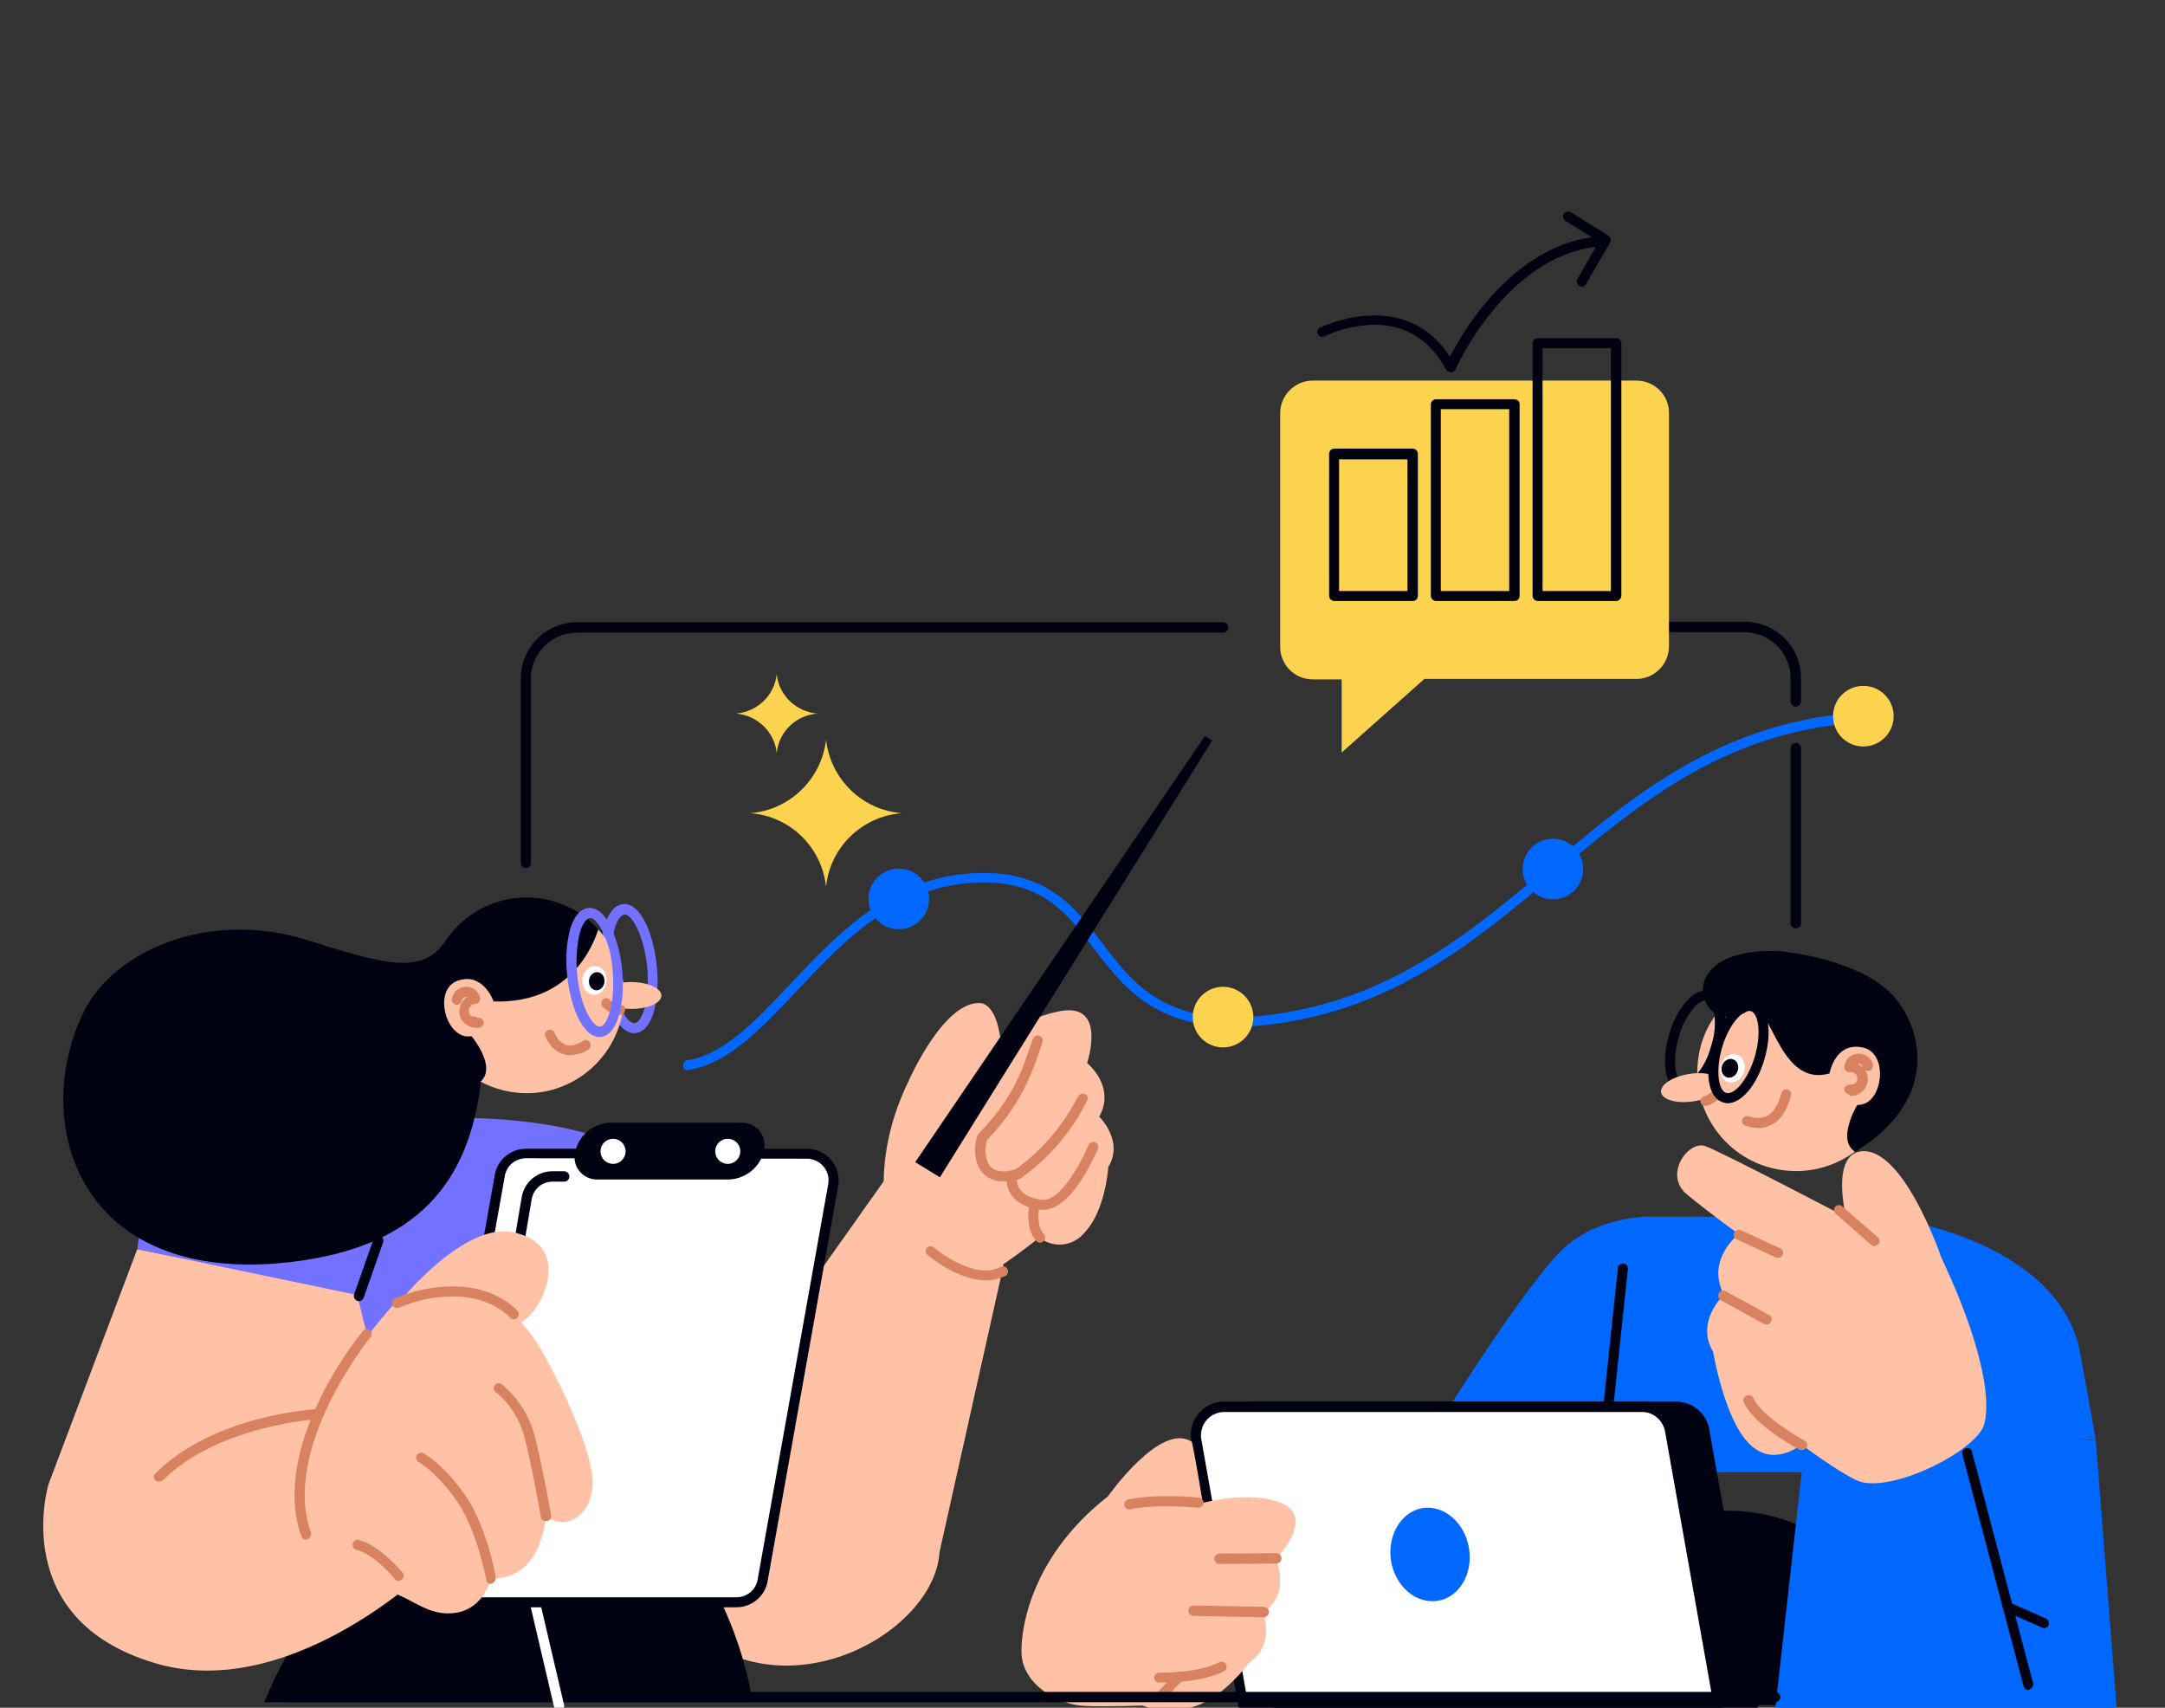 <svg width="459" height="362" viewBox="0 0 459 362" fill="none" xmlns="http://www.w3.org/2000/svg">
<rect x="0" y="0" width="459" height="362" fill="#333333" stroke="none"/>
<path d="M380.728 196.787C380.178 196.787 379.627 196.329 379.627 195.778V158.605C379.627 158.054 380.086 157.503 380.728 157.503C381.371 157.503 381.83 157.962 381.83 158.605V195.778C381.83 196.329 381.371 196.787 380.728 196.787Z" fill="#000111"/>
<path d="M380.727 149.793C380.176 149.793 379.626 149.334 379.626 148.692V143.827C379.626 138.412 375.22 134.006 369.804 134.006H354.017C353.467 134.006 352.916 133.547 352.916 132.905C352.916 132.262 353.375 131.804 354.017 131.804H369.896C376.505 131.804 381.828 137.127 381.828 143.736V148.6C381.828 149.243 381.369 149.793 380.727 149.793C380.819 149.793 380.819 149.793 380.727 149.793Z" fill="#000111"/>
<path d="M111.523 184.029C110.973 184.029 110.422 183.57 110.422 182.928V143.827C110.422 137.219 115.745 131.895 122.354 131.895H259.297C259.848 131.895 260.399 132.354 260.399 132.997C260.399 133.639 259.94 134.098 259.297 134.098H122.354C116.939 134.098 112.533 138.504 112.533 143.919V183.02C112.533 183.57 112.074 184.029 111.523 184.029Z" fill="#000111"/>
<path d="M145.849 226.893C145.299 226.893 144.84 226.434 144.84 225.792C144.84 225.333 145.207 224.874 145.666 224.782C153.468 223.497 159.984 216.613 167.419 208.72C177.699 197.797 189.356 185.406 207.804 185.039C222.123 184.764 228.089 192.474 233.688 199.908C240.939 209.454 248.374 219.275 274.257 214.318C297.203 210.004 313.082 196.512 328.502 183.57C345.941 168.885 364.023 153.648 392.476 151.17C393.027 151.078 393.578 151.537 393.669 152.088C393.761 152.639 393.302 153.189 392.752 153.281H392.66C364.941 155.668 347.134 170.629 329.879 185.131C314.275 198.256 298.121 211.932 274.624 216.338C247.456 221.478 239.195 210.647 231.944 201.101C226.345 193.759 221.113 186.783 207.804 187.058C190.182 187.425 178.892 199.449 168.888 210.096C161.453 217.99 154.385 225.516 145.941 226.801L145.849 226.893Z" fill="#0068FF"/>
<path d="M190.55 196.971C194.098 196.971 196.975 194.094 196.975 190.546C196.975 186.998 194.098 184.121 190.55 184.121C187.002 184.121 184.125 186.998 184.125 190.546C184.125 194.094 187.002 196.971 190.55 196.971Z" fill="#0068FF"/>
<path d="M259.294 222.028C262.843 222.028 265.719 219.152 265.719 215.603C265.719 212.055 262.843 209.178 259.294 209.178C255.746 209.178 252.869 212.055 252.869 215.603C252.869 219.152 255.746 222.028 259.294 222.028Z" fill="#FCD34F"/>
<path d="M329.236 190.638C332.784 190.638 335.66 187.761 335.66 184.213C335.66 180.664 332.784 177.788 329.236 177.788C325.687 177.788 322.811 180.664 322.811 184.213C322.811 187.761 325.687 190.638 329.236 190.638Z" fill="#0068FF"/>
<path d="M395.046 158.238C398.594 158.238 401.471 155.361 401.471 151.813C401.471 148.264 398.594 145.388 395.046 145.388C391.498 145.388 388.621 148.264 388.621 151.813C388.621 155.361 391.498 158.238 395.046 158.238Z" fill="#FCD34F"/>
<path d="M346.951 80.679H278.296C274.533 80.679 271.412 83.8 271.412 87.563V137.127C271.412 140.89 274.441 144.011 278.296 144.011H284.446V159.523L301.977 143.919H346.951C350.714 143.919 353.835 140.798 353.835 137.035V87.471C353.835 83.708 350.714 80.679 346.951 80.679Z" fill="#FCD34F"/>
<path d="M299.5 127.398H282.887C282.336 127.398 281.785 126.939 281.785 126.296V96.191C281.785 95.64 282.244 95.089 282.887 95.089H299.5C300.05 95.089 300.601 95.548 300.601 96.191V126.296C300.601 126.939 300.142 127.398 299.5 127.398ZM283.896 125.287H298.398V97.384H283.896V125.287Z" fill="#000111"/>
<path d="M321.068 127.398H304.455C303.904 127.398 303.354 126.939 303.354 126.296V85.727C303.354 85.177 303.812 84.626 304.455 84.626H321.068C321.619 84.626 322.169 85.085 322.169 85.636V126.296C322.169 126.939 321.711 127.398 321.068 127.398ZM305.465 125.287H319.967V86.737H305.465V125.287Z" fill="#000111"/>
<path d="M342.636 127.398H326.023C325.473 127.398 324.922 126.939 324.922 126.296V72.786C324.922 72.235 325.381 71.684 326.023 71.684H342.636C343.187 71.684 343.738 72.143 343.738 72.786V126.388C343.646 126.939 343.187 127.398 342.636 127.398ZM327.033 125.287H341.535V73.795H327.033V125.287Z" fill="#000111"/>
<path d="M307.483 78.844C307.116 78.844 306.748 78.66 306.565 78.293C303.077 71.868 297.754 68.655 290.778 68.839C287.382 69.022 284.078 69.757 280.957 71.225C280.498 71.593 279.764 71.409 279.488 70.95C279.121 70.491 279.305 69.757 279.764 69.481C279.855 69.39 279.947 69.39 280.039 69.39C280.223 69.298 297.845 60.762 307.391 75.631C309.41 71.776 311.797 68.105 314.55 64.709C321.526 56.173 329.695 51.124 338.231 50.207C338.782 50.115 339.332 50.482 339.516 51.033C339.608 51.583 339.24 52.134 338.69 52.318C338.598 52.318 338.598 52.318 338.506 52.318C319.231 54.429 308.676 78.017 308.584 78.293C308.401 78.66 308.033 78.935 307.666 78.935H307.483V78.844Z" fill="#000111"/>
<path d="M335.387 60.762C334.836 60.762 334.285 60.303 334.285 59.66C334.285 59.477 334.377 59.293 334.469 59.11L338.966 51.216L331.899 46.81C331.44 46.535 331.256 45.893 331.532 45.342C331.807 44.883 332.541 44.699 333 44.975L340.986 49.931C341.445 50.206 341.628 50.849 341.353 51.4L336.305 60.119C336.121 60.578 335.754 60.762 335.387 60.762Z" fill="#000111"/>
<path d="M318.588 361.45H410.098L402.112 343.644C395.779 329.417 381.553 320.147 365.949 320.239H359.249C340.433 320.239 324.187 333.456 320.515 351.904L318.588 361.45Z" fill="#000111"/>
<path d="M385.962 312.07H356.132C347.045 312.07 339.427 305.002 338.693 295.915L336.765 271.684C336.214 264.709 341.354 258.559 348.422 257.916C348.789 257.916 349.156 257.916 349.523 257.916H398.72C405.787 257.916 411.478 263.607 411.478 270.675C411.478 271.96 411.295 273.245 410.927 274.438L402.942 299.77C400.464 307.113 393.672 312.07 385.962 312.07Z" fill="#0068FF"/>
<path d="M444.335 305.369L449.658 373.749C451.219 394.309 435.891 412.299 415.239 413.859C414.413 413.951 413.587 413.951 412.761 413.951C392.109 414.135 375.221 397.613 375.037 376.962C375.037 375.493 375.129 373.933 375.221 372.464L383.39 299.495L444.335 305.369Z" fill="#0068FF"/>
<path d="M349.43 257.916C349.43 257.916 339.15 257.825 331.899 264.25C323.638 271.592 303.812 303.717 303.812 303.717L347.043 303.993L349.43 257.916Z" fill="#0068FF"/>
<path d="M399.546 257.916C399.546 257.916 435.985 262.23 440.941 286.37L444.337 305.278L364.301 299.128L399.546 257.916Z" fill="#0068FF"/>
<path d="M430.016 358.238C429.557 358.238 429.098 357.87 429.006 357.412L416.064 308.398C415.881 307.848 416.156 307.205 416.707 307.021C417.258 306.838 417.9 307.113 418.084 307.664V307.756L431.025 356.769C431.209 357.32 430.842 357.87 430.291 358.054C430.199 358.238 430.108 358.238 430.016 358.238Z" fill="#000111"/>
<path d="M433.414 345.112C433.23 345.112 433.138 345.112 432.955 345.021L425.245 341.625C424.694 341.349 424.419 340.798 424.694 340.248C424.969 339.697 425.52 339.513 426.071 339.697L433.781 343.093C434.331 343.368 434.515 343.919 434.331 344.47C434.24 344.837 433.872 345.112 433.414 345.112Z" fill="#000111"/>
<path d="M411.569 266.544C411.569 266.544 403.584 243.047 394.589 244.057C388.072 244.791 391.376 258.008 391.376 258.008C391.376 258.008 365.126 244.24 361.546 242.955C357.967 241.67 352.551 249.013 357.691 253.235C362.831 257.457 368.614 261.588 368.614 261.588C368.614 261.588 361.546 267.095 365.493 274.438C365.493 274.438 359.343 280.128 363.198 286.553C363.198 286.553 365.493 300.505 370.725 305.92C375.957 311.335 381.923 306.195 381.923 306.195C381.923 306.195 389.174 311.703 393.671 313.814C399.821 316.659 416.342 309.041 420.105 303.166C421.941 300.321 422.4 289.582 411.569 266.544Z" fill="#FFC2A7"/>
<path d="M397.432 264.158C397.156 264.158 396.973 264.066 396.697 263.882L389.171 257.274C388.712 256.907 388.712 256.172 389.079 255.805C389.446 255.346 390.181 255.346 390.548 255.714L398.166 262.322C398.625 262.689 398.625 263.423 398.166 263.791C397.982 263.974 397.707 264.066 397.432 264.158Z" fill="#D88260"/>
<path d="M376.963 266.636C376.78 266.636 376.688 266.636 376.504 266.544L368.152 262.689C367.601 262.414 367.418 261.771 367.693 261.312C367.968 260.762 368.611 260.578 369.07 260.762L377.422 264.617C377.973 264.892 378.156 265.535 377.973 265.993C377.789 266.361 377.422 266.636 376.963 266.636Z" fill="#D88260"/>
<path d="M374.578 280.771C374.395 280.771 374.211 280.771 374.028 280.679L364.849 275.631C364.298 275.356 364.115 274.713 364.39 274.162C364.666 273.612 365.308 273.428 365.859 273.703L375.037 278.752C375.588 279.027 375.772 279.669 375.404 280.22C375.313 280.496 375.037 280.771 374.578 280.771Z" fill="#D88260"/>
<path d="M381.923 307.389C381.739 307.389 381.556 307.297 381.464 307.297C381.097 307.113 371.918 302.157 369.715 297.292C369.44 296.742 369.715 296.099 370.266 295.824C370.817 295.548 371.459 295.824 371.735 296.374C373.295 299.862 380.087 303.993 382.565 305.369C383.116 305.645 383.3 306.287 383.024 306.838C382.657 307.205 382.29 307.389 381.923 307.389Z" fill="#D88260"/>
<path d="M340.525 302.983H340.434C339.883 302.891 339.424 302.432 339.516 301.79L343.004 268.839C343.004 268.288 343.462 267.829 344.105 267.829C344.747 267.829 345.115 268.288 345.115 268.931C345.115 269.022 345.115 269.022 345.115 269.114L341.627 302.065C341.535 302.616 341.076 302.983 340.525 302.983Z" fill="#000111"/>
<path d="M383.299 206.425C375.498 205.507 367.879 208.995 363.474 215.512C361.546 218.265 360.353 221.478 359.986 224.874C358.609 236.347 366.87 246.81 378.343 248.095C383.666 248.738 388.99 247.269 393.212 244.149C397.893 240.661 400.922 235.521 401.565 229.738C403.033 218.173 394.772 207.71 383.299 206.425Z" fill="#FFC2A7"/>
<path d="M357.046 231.574C356.679 231.574 356.404 231.482 356.129 231.39C353.008 230.473 352.09 225.149 353.926 219.091C354.66 216.613 355.853 214.227 357.505 212.299C359.157 210.372 360.993 209.637 362.645 210.096C364.297 210.555 365.307 212.207 365.674 214.777C365.95 217.347 365.674 220.009 364.848 222.487C364.114 224.966 362.921 227.352 361.268 229.279C359.8 230.748 358.331 231.574 357.046 231.574ZM361.636 212.024C360.626 212.207 359.708 212.758 359.066 213.676C357.597 215.42 356.496 217.531 355.945 219.734C354.476 224.69 355.119 228.912 356.771 229.463C357.505 229.647 358.607 229.096 359.616 227.903C361.085 226.159 362.186 224.048 362.737 221.845C363.471 219.642 363.747 217.347 363.471 215.053C363.288 213.492 362.645 212.391 361.911 212.116C361.911 212.024 361.727 212.024 361.636 212.024Z" fill="#000111"/>
<path d="M359.052 233.458C362.61 232.914 365.295 231.173 365.05 229.57C364.805 227.966 361.722 227.107 358.164 227.651C354.607 228.195 351.921 229.936 352.166 231.539C352.412 233.143 355.494 234.002 359.052 233.458Z" fill="#FFC2A7"/>
<path d="M377.606 201.652C377.606 201.652 395.137 203.213 402.021 211.84C407.803 219 410.741 233.502 393.301 244.149C389.263 241.579 393.76 234.236 393.76 234.236C394.403 234.236 395.137 234.052 395.688 233.777C399.451 231.666 399.91 223.038 394.862 222.028C388.988 220.835 387.886 227.536 387.886 227.536C376.321 230.84 375.403 209.454 370.172 214.502C360.259 220.468 353.191 200.367 377.606 201.652Z" fill="#000111"/>
<path d="M392.203 232.308C394.222 232.4 395.874 230.932 395.966 228.912C395.966 228.82 395.966 228.729 395.966 228.637C395.966 227.627 395.507 226.709 394.681 226.067C393.855 225.424 392.754 225.149 391.744 225.333L393.121 226.342C393.121 226.618 393.121 226.342 393.121 226.251C393.213 225.975 393.029 226.342 393.121 226.159C393.121 226.067 393.213 225.975 393.304 225.883C393.213 226.067 393.304 225.883 393.396 225.792C393.488 225.7 393.672 225.608 393.488 225.7L393.672 225.608C393.763 225.608 393.763 225.608 393.672 225.608H393.763C393.763 225.608 394.039 225.516 393.947 225.516H394.13C394.314 225.516 394.039 225.516 394.222 225.516C394.406 225.516 394.406 225.516 394.498 225.608C394.314 225.516 394.589 225.608 394.589 225.7C394.589 225.792 394.865 225.883 394.681 225.792L394.865 225.975C394.773 225.883 394.865 225.975 394.865 226.067C394.865 226.159 395.048 226.434 394.957 226.159C395.048 226.709 395.599 227.077 396.242 226.985C396.792 226.893 397.159 226.342 397.068 225.7C397.068 225.608 397.068 225.608 397.068 225.516C396.517 223.864 394.773 222.946 393.121 223.497C391.928 223.864 391.01 224.966 391.01 226.251C391.01 226.618 391.193 226.893 391.469 227.077C391.744 227.26 392.111 227.352 392.387 227.26C392.295 227.26 392.295 227.26 392.387 227.26H392.662C392.478 227.26 392.845 227.26 392.662 227.26L392.845 227.352L393.029 227.444L393.213 227.535C393.488 227.719 393.121 227.444 393.304 227.535C393.396 227.627 393.488 227.719 393.58 227.903C393.58 227.994 393.672 227.994 393.672 228.086C393.672 228.178 393.763 228.27 393.763 228.362C393.763 228.362 393.763 228.545 393.763 228.453C393.763 228.362 393.763 228.637 393.763 228.637C393.763 228.729 393.763 228.821 393.763 228.821C393.763 228.912 393.763 228.912 393.763 228.821C393.763 228.912 393.763 229.004 393.672 229.096C393.672 229.096 393.58 229.279 393.672 229.188L393.58 229.279L393.488 229.463L393.396 229.555C393.304 229.647 393.396 229.555 393.304 229.647L393.121 229.738L392.937 229.83C392.845 229.922 393.029 229.83 392.845 229.83L392.478 229.922C392.662 229.922 392.478 229.922 392.387 229.922H392.111C391.56 229.922 391.01 230.381 391.01 230.932C391.01 231.482 391.469 231.941 392.111 232.033L392.203 232.308Z" fill="#D88260"/>
<path d="M369.715 227.298C370.256 225.715 369.606 224.06 368.263 223.6C366.92 223.141 365.393 224.052 364.851 225.635C364.31 227.218 364.96 228.873 366.303 229.332C367.646 229.792 369.173 228.881 369.715 227.298Z" fill="white"/>
<path d="M368.395 227.018C368.756 225.963 368.31 224.855 367.398 224.543C366.487 224.231 365.456 224.834 365.095 225.889C364.734 226.945 365.18 228.053 366.091 228.364C367.003 228.676 368.034 228.073 368.395 227.018Z" fill="#000111"/>
<path d="M361.821 234.419C363.198 234.052 364.299 233.134 365.125 232.033C365.401 231.482 365.217 230.84 364.758 230.564C364.207 230.289 363.565 230.473 363.29 230.932C363.198 231.023 363.198 231.115 363.106 231.207L363.29 231.023C363.014 231.299 362.739 231.666 362.464 231.849L362.647 231.666C362.28 231.941 361.913 232.125 361.546 232.308L361.821 232.217C361.637 232.308 361.454 232.4 361.27 232.4C360.72 232.584 360.352 233.134 360.536 233.685C360.72 234.236 361.27 234.511 361.821 234.419Z" fill="#D88260"/>
<path d="M366.226 233.869C365.951 233.869 365.584 233.777 365.308 233.685C362.188 232.767 361.27 227.444 363.105 221.386C364.941 215.328 368.704 211.381 371.825 212.391C374.946 213.401 375.863 218.632 374.028 224.69C372.376 230.197 369.163 233.869 366.226 233.869ZM370.815 214.318C369.163 214.318 366.501 217.347 365.125 221.937C363.656 226.893 364.299 231.115 365.951 231.666C367.603 232.217 370.54 229.004 372.009 224.048C373.477 219.091 372.835 214.869 371.182 214.318C371.091 214.318 370.999 214.318 370.815 214.318Z" fill="#000111"/>
<path d="M372.743 239.1C371.734 239.1 370.816 238.917 369.898 238.55C369.347 238.274 369.164 237.632 369.439 237.173C369.714 236.622 370.357 236.439 370.816 236.622C372.009 237.081 373.294 237.081 374.487 236.622C375.956 235.888 377.057 234.236 377.7 231.666C377.883 231.115 378.434 230.748 378.985 230.932C379.535 231.115 379.903 231.666 379.719 232.217C378.893 235.429 377.424 237.632 375.313 238.55C374.579 238.917 373.661 239.192 372.743 239.1Z" fill="#D88260"/>
<path d="M371.549 361.358H270.769L260.764 305.369C260.213 302.065 262.416 298.944 265.72 298.394C266.088 298.302 266.363 298.302 266.73 298.302H355.303C358.24 298.302 360.718 300.413 361.269 303.258L371.549 361.358Z" fill="#000111"/>
<path d="M371.549 362.368H270.768C270.218 362.368 269.759 362.001 269.759 361.45L259.846 305.461C259.112 301.606 261.682 297.935 265.537 297.2C265.996 297.109 266.363 297.109 266.822 297.109H355.394C358.79 297.109 361.819 299.587 362.37 302.983L372.742 361.083C372.834 361.45 372.742 361.725 372.558 362.001C372.191 362.276 371.916 362.368 371.549 362.368ZM271.686 360.257H370.264L360.167 303.442C359.708 301.055 357.689 299.312 355.303 299.312H266.73C263.976 299.312 261.773 301.514 261.773 304.268C261.773 304.543 261.773 304.819 261.865 305.186L271.686 360.257Z" fill="#000111"/>
<path d="M364.388 361.358H263.516L253.603 305.369C253.052 302.065 255.163 298.944 258.467 298.394C258.835 298.302 259.202 298.302 259.569 298.302H348.142C351.079 298.302 353.557 300.413 354.108 303.258L364.388 361.358Z" fill="white"/>
<path d="M364.388 362.368H263.516C262.966 362.368 262.507 362.001 262.507 361.45L252.594 305.461C251.86 301.606 254.43 297.935 258.285 297.2C258.652 297.109 259.111 297.109 259.57 297.109H348.142C351.538 297.109 354.567 299.587 355.118 302.983L365.398 361.083C365.49 361.634 365.123 362.184 364.572 362.276C364.48 362.368 364.48 362.368 364.388 362.368ZM264.434 360.257H363.103L353.007 303.442C352.548 301.055 350.529 299.312 348.142 299.312H259.57C256.816 299.312 254.613 301.514 254.613 304.268C254.613 304.543 254.613 304.819 254.705 305.186L264.434 360.257Z" fill="#000111"/>
<path d="M301.517 319.688C306.106 318.954 310.512 322.717 311.43 328.132C312.348 333.547 309.411 338.596 304.821 339.33C300.232 340.064 295.826 336.301 294.909 330.886C294.083 325.47 297.02 320.514 301.517 319.688Z" fill="#0068FF"/>
<path d="M234.88 317.21C234.88 317.21 246.078 301.239 252.687 305.645C253.605 309.775 254.981 318.586 254.981 318.586C254.981 318.586 263.701 316.2 270.309 318.127C280.039 320.881 270.493 330.518 270.493 330.518C270.493 330.518 273.797 337.678 267.831 341.9C267.831 341.9 270.401 348.784 264.894 352.363C264.894 352.363 259.754 359.523 253.513 361.634C249.841 362.919 245.895 362.919 242.223 361.542C242.223 361.542 234.513 361.817 230.199 361.634C224.233 361.45 217.166 357.136 216.615 350.987C216.248 347.682 217.258 330.977 234.88 317.21Z" fill="#FFC2A7"/>
<path d="M258.56 331.528C258.01 331.528 257.459 331.069 257.459 330.427C257.459 329.784 257.918 329.325 258.56 329.325L270.584 329.234C271.135 329.234 271.686 329.692 271.686 330.335C271.686 330.977 271.227 331.436 270.584 331.436L258.56 331.528Z" fill="#D88260"/>
<path d="M267.922 342.818L253.053 342.542C252.502 342.542 251.951 342.083 251.951 341.441C251.951 340.798 252.41 340.339 253.053 340.339L267.922 340.615C268.472 340.615 269.023 341.074 269.023 341.716C269.023 342.359 268.472 342.818 267.922 342.818Z" fill="#D88260"/>
<path d="M246.262 356.677H245.711C245.16 356.677 244.701 356.218 244.701 355.576C244.701 355.025 245.252 354.566 245.803 354.566C245.894 354.566 253.971 354.75 258.469 352.363C259.02 352.088 259.662 352.272 259.938 352.822C260.213 353.373 260.029 354.016 259.479 354.291C255.073 356.494 248.281 356.677 246.262 356.677Z" fill="#D88260"/>
<path d="M245.986 360.624C245.711 360.624 245.435 360.532 245.252 360.349C244.885 359.89 244.885 359.247 245.252 358.88L249.199 354.75C249.566 354.291 250.3 354.291 250.667 354.75C251.126 355.117 251.126 355.851 250.667 356.218L246.72 360.349C246.629 360.532 246.262 360.624 245.986 360.624Z" fill="#D88260"/>
<path d="M239.377 319.963C238.826 319.963 238.276 319.504 238.368 318.862C238.368 318.403 238.735 317.944 239.194 317.852C245.251 316.567 253.879 317.393 254.246 317.485C254.797 317.577 255.256 318.128 255.164 318.678C255.072 319.229 254.613 319.688 253.971 319.596C253.879 319.596 245.343 318.678 239.561 319.963C239.561 319.963 239.469 319.963 239.377 319.963Z" fill="#D88260"/>
<path d="M376.341 360.841H61.059C60.508 360.841 59.957 360.382 59.957 359.739C59.957 359.097 60.416 358.638 61.059 358.638H376.341C376.891 358.638 377.442 359.097 377.442 359.739C377.442 360.382 376.891 360.841 376.341 360.841Z" fill="#000111"/>
<path d="M159.068 172.373C167.513 173.015 174.213 179.532 175.131 187.976C175.957 179.624 182.749 173.015 191.193 172.373C182.749 171.73 176.049 165.121 175.131 156.769C174.213 165.121 167.421 171.73 159.068 172.373Z" fill="#FCD34F"/>
<path d="M156.039 151.262C160.537 151.629 164.208 155.117 164.667 159.614C165.126 155.117 168.705 151.629 173.295 151.262C168.797 150.895 165.126 147.407 164.667 142.909C164.208 147.407 160.537 150.895 156.039 151.262Z" fill="#FCD34F"/>
<path d="M162.555 274.346L166.961 279.211L188.53 248.738L212.762 268.196L199.177 329.05C198.076 347.315 161.821 366.59 141.169 339.972L119.691 305.461L135.937 275.08L162.555 274.346Z" fill="#FFC2A7"/>
<path d="M56.043 360.818H159.577C159.577 360.818 154.109 320.973 124.096 314.089C94.082 307.205 66.139 335.394 56.043 360.818Z" fill="#000111"/>
<path d="M118.497 362.735C118.038 362.735 117.579 362.368 117.487 361.909L109.777 328.958C109.685 328.407 109.961 327.857 110.603 327.673C111.154 327.581 111.704 327.857 111.888 328.499L119.598 361.45C119.69 362.001 119.414 362.551 118.864 362.735C118.588 362.735 118.497 362.735 118.497 362.735Z" fill="white"/>
<path d="M29.098 264.8L10.282 314.64C10.282 314.64 1.563 343.277 32.862 352.547C60.856 360.899 89.768 333.456 89.768 333.456L79.856 281.413L80.957 275.08L29.098 264.8Z" fill="#FFC2A7"/>
<path d="M95.826 236.989C95.826 236.989 127.124 235.98 138.597 247.82C147.225 256.723 143.921 289.582 137.404 303.717C135.293 308.306 130.428 310.876 125.472 309.959L89.951 303.717C85.729 302.983 82.333 299.862 81.232 295.732C77.56 282.515 70.034 253.786 71.778 247.177C75.174 234.695 95.826 236.989 95.826 236.989Z" fill="#7371FF"/>
<path d="M29.098 264.8L84.628 276.365L79.947 234.787C79.947 234.787 34.329 221.478 29.098 264.8Z" fill="#7371FF"/>
<path d="M134.466 218.999C130.794 218.999 128.225 212.391 127.582 205.874C127.215 202.753 127.398 199.541 128.133 196.42C128.959 193.483 130.336 191.831 132.079 191.647C135.843 191.28 138.596 198.072 139.239 204.773C139.606 207.893 139.422 211.106 138.688 214.227C137.862 217.164 136.485 218.816 134.741 218.999H134.466ZM132.447 193.85C131.712 193.942 130.886 194.768 130.244 197.063C129.601 199.908 129.418 202.845 129.693 205.691C130.336 212.666 132.906 216.888 134.466 216.888H134.558C135.2 216.797 136.026 215.971 136.669 213.676C137.311 210.831 137.495 207.893 137.219 205.048C136.485 198.072 133.915 193.85 132.447 193.85Z" fill="#7371FF"/>
<path d="M104.638 212.207C122.811 212.85 126.666 197.155 126.85 196.971C119.14 188.527 106.015 187.976 97.662 195.686C96.469 196.787 95.368 198.072 94.45 199.449C89.402 206.976 80.957 204.222 65.079 199.266C44.243 192.749 24.418 201.56 17.993 214.043C6.336 236.806 15.698 272.694 61.407 267.554C88.576 264.433 99.498 250.574 101.976 229.188C103.537 227.719 103.261 225.516 102.435 223.68C102.71 218.54 102.527 213.401 101.701 208.261C103.078 209.27 104.087 210.647 104.638 212.207Z" fill="#000111"/>
<path d="M117.028 231.023C111.98 232.4 106.564 231.758 101.883 229.279C105.463 226.159 99.956 219.642 99.956 219.642C94.632 220.652 91.603 209.821 97.019 207.893C102.434 205.966 104.637 212.299 104.637 212.299C122.81 212.942 126.665 197.246 126.849 197.063C129.143 199.541 130.704 202.478 131.622 205.691C134.559 216.613 128.042 227.994 117.028 231.023Z" fill="#FFC2A7"/>
<path d="M140.218 211.049C140.224 209.477 137.353 208.192 133.804 208.179C130.256 208.165 127.374 209.428 127.368 211C127.362 212.571 130.234 213.856 133.782 213.87C137.331 213.883 140.212 212.62 140.218 211.049Z" fill="#FFC2A7"/>
<path d="M100.873 215.512C100.873 215.512 100.598 215.512 100.69 215.512C100.781 215.512 100.598 215.512 100.598 215.512H100.414C100.139 215.512 100.506 215.512 100.414 215.512L100.047 215.42L99.864 215.328C99.68 215.236 99.864 215.42 99.864 215.328L99.772 215.236C99.68 215.144 99.68 215.144 99.588 215.053C99.68 215.144 99.588 215.053 99.588 214.961C99.588 214.869 99.496 214.777 99.496 214.777C99.496 214.869 99.496 214.869 99.496 214.777C99.496 214.686 99.405 214.594 99.405 214.594C99.405 214.502 99.405 214.318 99.405 214.135C99.405 213.951 99.313 214.318 99.405 214.043C99.405 213.951 99.405 213.951 99.405 213.859C99.405 213.768 99.496 213.584 99.405 213.768C99.313 213.951 99.496 213.676 99.496 213.676L99.588 213.492L99.772 213.309C99.68 213.309 99.864 213.217 99.772 213.309L100.139 212.942C100.047 213.033 100.139 212.942 100.231 212.942L100.414 212.85C100.506 212.85 100.506 212.85 100.414 212.85H100.69C101.24 212.85 101.791 212.391 101.791 211.748C101.791 211.657 101.791 211.565 101.791 211.473C101.332 209.821 99.68 208.811 98.028 209.27C96.927 209.546 96.009 210.463 95.825 211.657C95.641 212.207 96.009 212.758 96.559 212.942C97.11 213.125 97.661 212.758 97.844 212.207L97.936 211.932C97.936 211.84 97.936 211.84 97.936 212.024L98.028 211.84C98.028 211.748 98.212 211.657 98.028 211.748C98.12 211.657 98.12 211.657 98.212 211.565C98.395 211.381 98.12 211.657 98.303 211.473C98.303 211.473 98.579 211.289 98.487 211.381C98.395 211.473 98.67 211.381 98.67 211.289C98.854 211.198 98.487 211.289 98.762 211.289C98.762 211.289 99.129 211.289 98.854 211.289L99.129 211.381C99.221 211.381 99.221 211.381 99.129 211.381L99.221 211.473C99.313 211.565 99.405 211.565 99.496 211.657C99.313 211.565 99.496 211.657 99.588 211.748C99.68 211.84 99.772 212.024 99.68 211.84L99.864 212.024C99.955 212.116 99.955 212.116 99.864 212.024C99.864 212.116 99.864 212.116 99.864 212.207L100.873 210.831C98.946 210.831 97.385 212.391 97.385 214.41C97.385 215.603 97.936 216.613 98.946 217.255C99.772 217.806 100.781 217.99 101.791 217.806C102.342 217.623 102.709 217.072 102.525 216.521C102.342 215.97 101.791 215.603 101.24 215.787L100.873 215.512Z" fill="#D88260"/>
<path d="M131.347 213.125H131.623C131.255 213.033 130.796 212.942 130.429 212.758L130.705 212.85C130.338 212.666 129.97 212.483 129.695 212.299L129.879 212.483C129.695 212.299 129.42 212.116 129.236 211.932C128.777 211.473 128.135 211.473 127.768 211.932C127.4 212.391 127.4 213.033 127.768 213.401C128.226 213.859 128.685 214.318 129.328 214.594C129.695 214.777 129.97 214.869 130.338 214.961C130.705 215.053 131.072 215.144 131.439 215.144C131.99 215.144 132.54 214.686 132.54 214.043C132.54 213.768 132.449 213.492 132.265 213.309L132.081 213.125C131.714 213.217 131.531 213.125 131.347 213.125Z" fill="#D88260"/>
<path d="M127.124 219.825C123.453 219.825 120.883 213.217 120.24 206.7C119.873 203.58 120.057 200.367 120.791 197.246C121.617 194.309 122.994 192.657 124.738 192.474C126.482 192.29 128.226 193.759 129.511 196.42C130.796 199.357 131.622 202.386 131.897 205.599C132.539 212.207 131.163 219.458 127.308 219.825H127.124ZM125.105 194.585C124.462 194.676 123.544 195.502 122.902 197.797C122.259 200.642 122.076 203.58 122.351 206.425C122.994 213.492 125.747 217.714 127.216 217.623C128.684 217.531 130.52 212.758 129.878 205.691C129.694 202.753 128.96 199.908 127.675 197.246C126.665 195.319 125.747 194.585 125.105 194.585Z" fill="#7371FF"/>
<path d="M128.599 208.095C128.77 206.431 127.764 204.964 126.352 204.819C124.941 204.674 123.657 205.905 123.486 207.569C123.315 209.233 124.32 210.699 125.732 210.845C127.144 210.99 128.427 209.759 128.599 208.095Z" fill="white"/>
<path d="M128.156 208.164C128.265 207.105 127.618 206.171 126.71 206.078C125.802 205.984 124.978 206.767 124.869 207.826C124.76 208.885 125.408 209.819 126.315 209.912C127.223 210.006 128.047 209.223 128.156 208.164Z" fill="#000111"/>
<path d="M120.791 223.68C120.24 223.68 119.69 223.589 119.231 223.405C117.578 222.763 116.293 221.386 115.651 219.734C115.376 219.183 115.651 218.54 116.202 218.357C116.752 218.173 117.395 218.357 117.578 218.908C117.946 220.009 118.772 220.927 119.873 221.478C121.342 221.937 122.902 221.11 123.453 220.743C123.636 220.652 123.82 220.56 124.003 220.468C124.554 220.376 125.105 220.743 125.197 221.386C125.288 221.845 125.013 222.395 124.554 222.579L124.462 222.671C123.361 223.313 122.076 223.589 120.791 223.68Z" fill="#D88260"/>
<path d="M127.125 241.211C127.125 241.211 140.158 241.579 148.878 250.941L162.462 274.346L133.55 280.954L127.125 241.211Z" fill="url(#paint0_linear_970_1818)"/>
<path d="M132.264 309.683C131.988 309.683 131.621 309.5 131.438 309.316C131.346 309.224 121.984 297.751 113.081 298.394C109.409 298.669 106.288 300.964 103.81 305.186C103.535 305.736 102.892 305.828 102.342 305.553C101.791 305.278 101.699 304.635 101.975 304.084C104.912 299.22 108.583 296.558 112.989 296.191C122.993 295.457 132.723 307.389 133.09 307.848C133.457 308.306 133.365 308.949 132.906 309.316C132.814 309.591 132.539 309.683 132.264 309.683Z" fill="#FED490"/>
<path d="M111.154 278.66C113.79 278.66 115.927 276.523 115.927 273.887C115.927 271.251 113.79 269.114 111.154 269.114C108.518 269.114 106.381 271.251 106.381 273.887C106.381 276.523 108.518 278.66 111.154 278.66Z" fill="#FED490"/>
<path d="M144.289 280.128C143.738 280.128 143.279 279.67 143.279 279.119L141.168 255.989C141.168 255.438 141.535 254.888 142.178 254.888C142.728 254.888 143.279 255.255 143.279 255.805L145.39 278.935C145.482 279.486 145.023 280.037 144.38 280.128H144.289Z" fill="#000111"/>
<path d="M76.092 275.815C76 275.815 75.816 275.815 75.725 275.723C75.174 275.539 74.898 274.897 75.082 274.346L79.212 262.597C79.396 262.047 80.038 261.771 80.589 261.955C81.14 262.139 81.415 262.781 81.232 263.332L77.101 275.08C76.918 275.539 76.551 275.815 76.092 275.815Z" fill="#000111"/>
<path d="M33.688 314.089C33.413 314.089 33.137 313.997 32.954 313.814C32.495 313.355 32.495 312.712 32.954 312.345C45.345 299.862 66.914 298.669 67.832 298.669C68.383 298.669 68.933 299.128 68.933 299.679C68.933 300.229 68.474 300.78 67.924 300.78C67.74 300.78 46.354 301.973 34.514 313.814C34.239 313.905 33.963 314.089 33.688 314.089Z" fill="#D88260"/>
<path d="M192.658 229.096C192.658 229.096 200.276 211.657 208.17 212.666C211.382 213.584 211.933 219.458 212.025 219.734C212.025 219.734 218.174 215.512 224.875 214.318C234.787 212.574 230.473 225.333 230.473 225.333C230.473 225.333 236.623 230.289 233.043 236.714C233.043 236.714 238.367 241.854 234.971 247.361C234.971 247.361 234.42 256.815 229.739 261.496C227.353 264.25 223.222 264.617 220.377 262.322C220.377 262.322 211.749 269.206 207.802 270.95C202.387 273.336 194.127 272.602 190.914 267.37C189.354 264.708 182.837 249.197 192.658 229.096Z" fill="#FFC2A7"/>
<path d="M155.394 299.22C154.752 299.22 154.293 298.669 154.293 298.118C155.027 285.635 165.858 278.66 166.317 278.293C166.868 278.017 167.51 278.109 167.785 278.66C168.061 279.211 167.969 279.853 167.418 280.128C167.326 280.22 157.047 286.829 156.404 298.21C156.404 298.853 155.945 299.22 155.394 299.22Z" fill="#D88260"/>
<path d="M208.996 271.409C203.03 271.409 196.972 266.269 196.605 265.993C196.146 265.626 196.146 264.892 196.513 264.525C196.88 264.066 197.523 264.066 197.981 264.433C198.073 264.525 206.426 271.592 212.116 268.563C212.667 268.288 213.31 268.472 213.585 269.022C213.86 269.573 213.677 270.216 213.126 270.491C211.841 271.042 210.464 271.409 208.996 271.409Z" fill="#D88260"/>
<path d="M212.667 250.39C210.923 250.482 209.27 249.748 208.169 248.463C206.15 245.984 206.609 241.946 207.343 240.477C207.343 240.385 207.435 240.385 207.527 240.294L209.362 238.274C212.942 234.328 215.695 229.647 217.439 224.598L219 220.193C219.183 219.642 219.826 219.367 220.376 219.55C220.927 219.734 221.203 220.376 221.019 220.927C221.019 220.927 221.019 220.927 221.019 221.019L219.459 225.424C217.531 230.748 214.686 235.613 211.014 239.743L209.27 241.67C208.903 242.588 208.536 245.525 209.913 247.177C210.923 248.371 212.758 248.646 215.237 247.912L215.787 247.545C221.111 243.598 225.425 238.458 228.454 232.584L228.637 232.308C228.912 231.849 229.555 231.666 230.106 231.941C230.565 232.217 230.748 232.767 230.565 233.226L230.381 233.502C227.26 239.743 222.671 245.158 217.072 249.289L216.338 249.839C216.246 249.931 216.154 249.931 215.971 250.023C214.869 250.206 213.768 250.39 212.667 250.39Z" fill="#D88260"/>
<path d="M221.204 256.448C221.02 256.448 220.837 256.448 220.653 256.448C217.808 256.081 215.697 255.071 214.503 253.419C213.586 252.134 213.218 250.574 213.494 248.921C213.677 248.371 214.228 248.004 214.779 248.187C215.329 248.371 215.605 248.83 215.605 249.38C215.513 250.39 215.697 251.4 216.339 252.226C217.165 253.327 218.725 254.061 220.928 254.337C224.875 254.796 229.464 245.892 230.749 242.772C230.933 242.221 231.575 241.946 232.126 242.129C232.677 242.313 232.952 242.955 232.769 243.506C232.769 243.506 232.769 243.506 232.769 243.598C232.126 244.883 227.261 256.448 221.204 256.448Z" fill="#D88260"/>
<path d="M220.471 263.423C220.195 263.423 219.92 263.332 219.736 263.056C217.166 260.395 218.176 255.438 218.268 255.255C218.36 254.704 219.002 254.337 219.553 254.429C220.104 254.52 220.471 255.163 220.379 255.714C220.104 256.815 219.828 260.119 221.297 261.588C221.664 262.047 221.664 262.689 221.297 263.056C221.021 263.332 220.746 263.423 220.471 263.423Z" fill="#D88260"/>
<path d="M255.439 156.035L257 156.953L199.267 249.564L194.035 246.351L255.439 156.035Z" fill="#000111"/>
<path d="M156.126 339.605H96.558C93.437 339.605 90.867 337.035 90.867 333.914C90.867 333.547 90.867 333.272 90.959 332.905L105.92 249.105C106.379 246.443 108.765 244.424 111.519 244.424H171.087C174.208 244.424 176.778 246.994 176.778 250.115C176.778 250.482 176.778 250.757 176.686 251.124L161.634 335.016C161.175 337.678 158.788 339.697 156.126 339.605Z" fill="white"/>
<path d="M156.128 340.707H96.56C92.888 340.707 89.859 337.678 89.859 334.006C89.859 333.639 89.859 333.18 89.951 332.813L104.912 249.013C105.463 245.801 108.308 243.506 111.521 243.506H171.089C174.761 243.506 177.79 246.535 177.79 250.206C177.79 250.574 177.79 251.032 177.698 251.4L162.737 335.2C162.186 338.412 159.341 340.707 156.128 340.707ZM111.521 245.525C109.318 245.525 107.39 247.086 107.023 249.289L92.062 333.18C91.603 335.658 93.255 338.045 95.734 338.504C96.009 338.596 96.284 338.596 96.56 338.596H156.128C158.331 338.596 160.259 337.035 160.626 334.832L175.587 251.032C176.046 248.554 174.394 246.168 171.915 245.709C171.64 245.617 171.365 245.617 171.089 245.617L111.521 245.525Z" fill="#000111"/>
<path d="M154.66 250.023H126.757C124.095 250.115 121.893 248.095 121.801 245.434C121.801 244.975 121.801 244.516 121.984 244.057C122.719 240.661 125.748 238.183 129.235 237.999H157.138C159.8 237.907 162.003 239.927 162.094 242.588C162.094 243.047 162.094 243.598 161.911 244.057C161.177 247.361 158.148 249.839 154.66 250.023Z" fill="#000111"/>
<path d="M98.58 332.721H98.396C97.846 332.63 97.387 332.079 97.479 331.528L110.604 253.786C111.155 250.574 113.908 248.279 117.121 248.279H119.599C120.149 248.279 120.7 248.738 120.7 249.38C120.7 250.023 120.241 250.482 119.599 250.482H117.121C114.918 250.482 113.082 252.042 112.715 254.245L99.59 331.987C99.498 332.354 99.131 332.63 98.58 332.721Z" fill="#000111"/>
<path d="M129.97 246.719C131.44 246.719 132.632 245.527 132.632 244.057C132.632 242.587 131.44 241.395 129.97 241.395C128.5 241.395 127.309 242.587 127.309 244.057C127.309 245.527 128.5 246.719 129.97 246.719Z" fill="white"/>
<path d="M154.291 246.719C155.761 246.719 156.952 245.527 156.952 244.057C156.952 242.587 155.761 241.395 154.291 241.395C152.821 241.395 151.629 242.587 151.629 244.057C151.629 245.527 152.821 246.719 154.291 246.719Z" fill="white"/>
<path d="M83.252 276.732C83.252 276.732 90.87 271.317 98.121 272.51C103.536 273.428 110.42 278.201 115.56 287.563C119.507 294.722 125.932 308.398 125.656 314.731C125.381 321.065 120.149 324.736 115.744 321.34C115.744 321.34 115.009 335.016 104.179 334.557C104.179 334.557 102.343 342.359 94.541 341.992C86.74 341.624 83.802 333.18 69.759 338.32C64.619 340.248 61.866 327.49 63.61 311.978C65.354 296.466 83.252 276.732 83.252 276.732Z" fill="#FFC2A7"/>
<path d="M84.902 275.723C84.902 275.723 98.487 258.926 108.858 261.221C119.23 263.515 116.293 272.602 114.549 275.723C112.805 278.843 109.96 282.423 104.361 280.954C98.762 279.486 84.902 275.723 84.902 275.723Z" fill="#FFC2A7"/>
<path d="M108.95 279.669C108.583 279.669 108.308 279.486 108.124 279.302C108.124 279.302 105.004 275.631 98.212 274.897C93.531 274.529 88.941 275.356 84.627 277.191C84.077 277.467 83.434 277.191 83.159 276.641C82.883 276.09 83.159 275.447 83.71 275.264C88.299 273.245 93.347 272.418 98.395 272.786C106.105 273.612 109.593 277.742 109.777 277.926C110.144 278.384 110.052 279.027 109.593 279.394C109.409 279.578 109.134 279.669 108.95 279.669Z" fill="#D88260"/>
<path d="M115.743 322.441C115.192 322.441 114.733 322.074 114.641 321.523C114.641 321.432 112.714 310.234 111.062 304.176C110.052 300.596 107.941 297.384 105.096 295.089C104.637 294.722 104.545 294.08 104.912 293.621C105.279 293.162 105.922 293.07 106.381 293.437C109.593 296.099 111.98 299.679 113.173 303.717C114.825 309.867 116.844 321.065 116.844 321.248C116.936 321.799 116.569 322.35 116.018 322.441H115.743Z" fill="#D88260"/>
<path d="M104.088 335.75C103.537 335.75 103.078 335.383 103.078 334.832C103.078 334.741 101.151 324.277 96.745 318.036C92.339 311.794 88.668 309.867 88.668 309.867C88.209 309.5 88.025 308.857 88.393 308.398C88.668 308.031 89.127 307.848 89.586 307.939C89.769 308.031 93.808 310.142 98.489 316.751C103.17 323.359 105.097 334.006 105.097 334.373C105.189 334.924 104.822 335.475 104.271 335.658L104.088 335.75Z" fill="#D88260"/>
<path d="M84.536 335.108C84.169 335.108 83.893 334.924 83.71 334.741C83.71 334.649 79.396 329.417 75.449 328.499C74.898 328.316 74.623 327.673 74.807 327.122C74.99 326.663 75.449 326.296 76 326.388C80.589 327.581 85.178 333.18 85.362 333.364C85.729 333.823 85.637 334.465 85.178 334.832C84.995 335.016 84.811 335.108 84.536 335.108Z" fill="#D88260"/>
<path d="M64.894 326.388C64.435 326.388 64.068 326.113 63.885 325.654C61.039 317.76 62.416 307.664 67.832 296.558C70.31 291.418 73.339 286.645 76.918 282.148C77.285 281.689 77.928 281.597 78.387 281.872C78.846 282.239 78.938 282.882 78.662 283.341L78.57 283.433C78.387 283.616 59.571 306.93 65.904 324.828C66.088 325.378 65.812 326.021 65.261 326.205C65.17 326.388 64.986 326.388 64.894 326.388Z" fill="#D88260"/>
<defs>
<linearGradient id="paint0_linear_970_1818" x1="169.401" y1="221.202" x2="118.891" y2="296.374" gradientUnits="userSpaceOnUse">
<stop stop-color="#F38374"/>
<stop offset="1" stop-color="#C64234"/>
</linearGradient>
</defs>
</svg>

